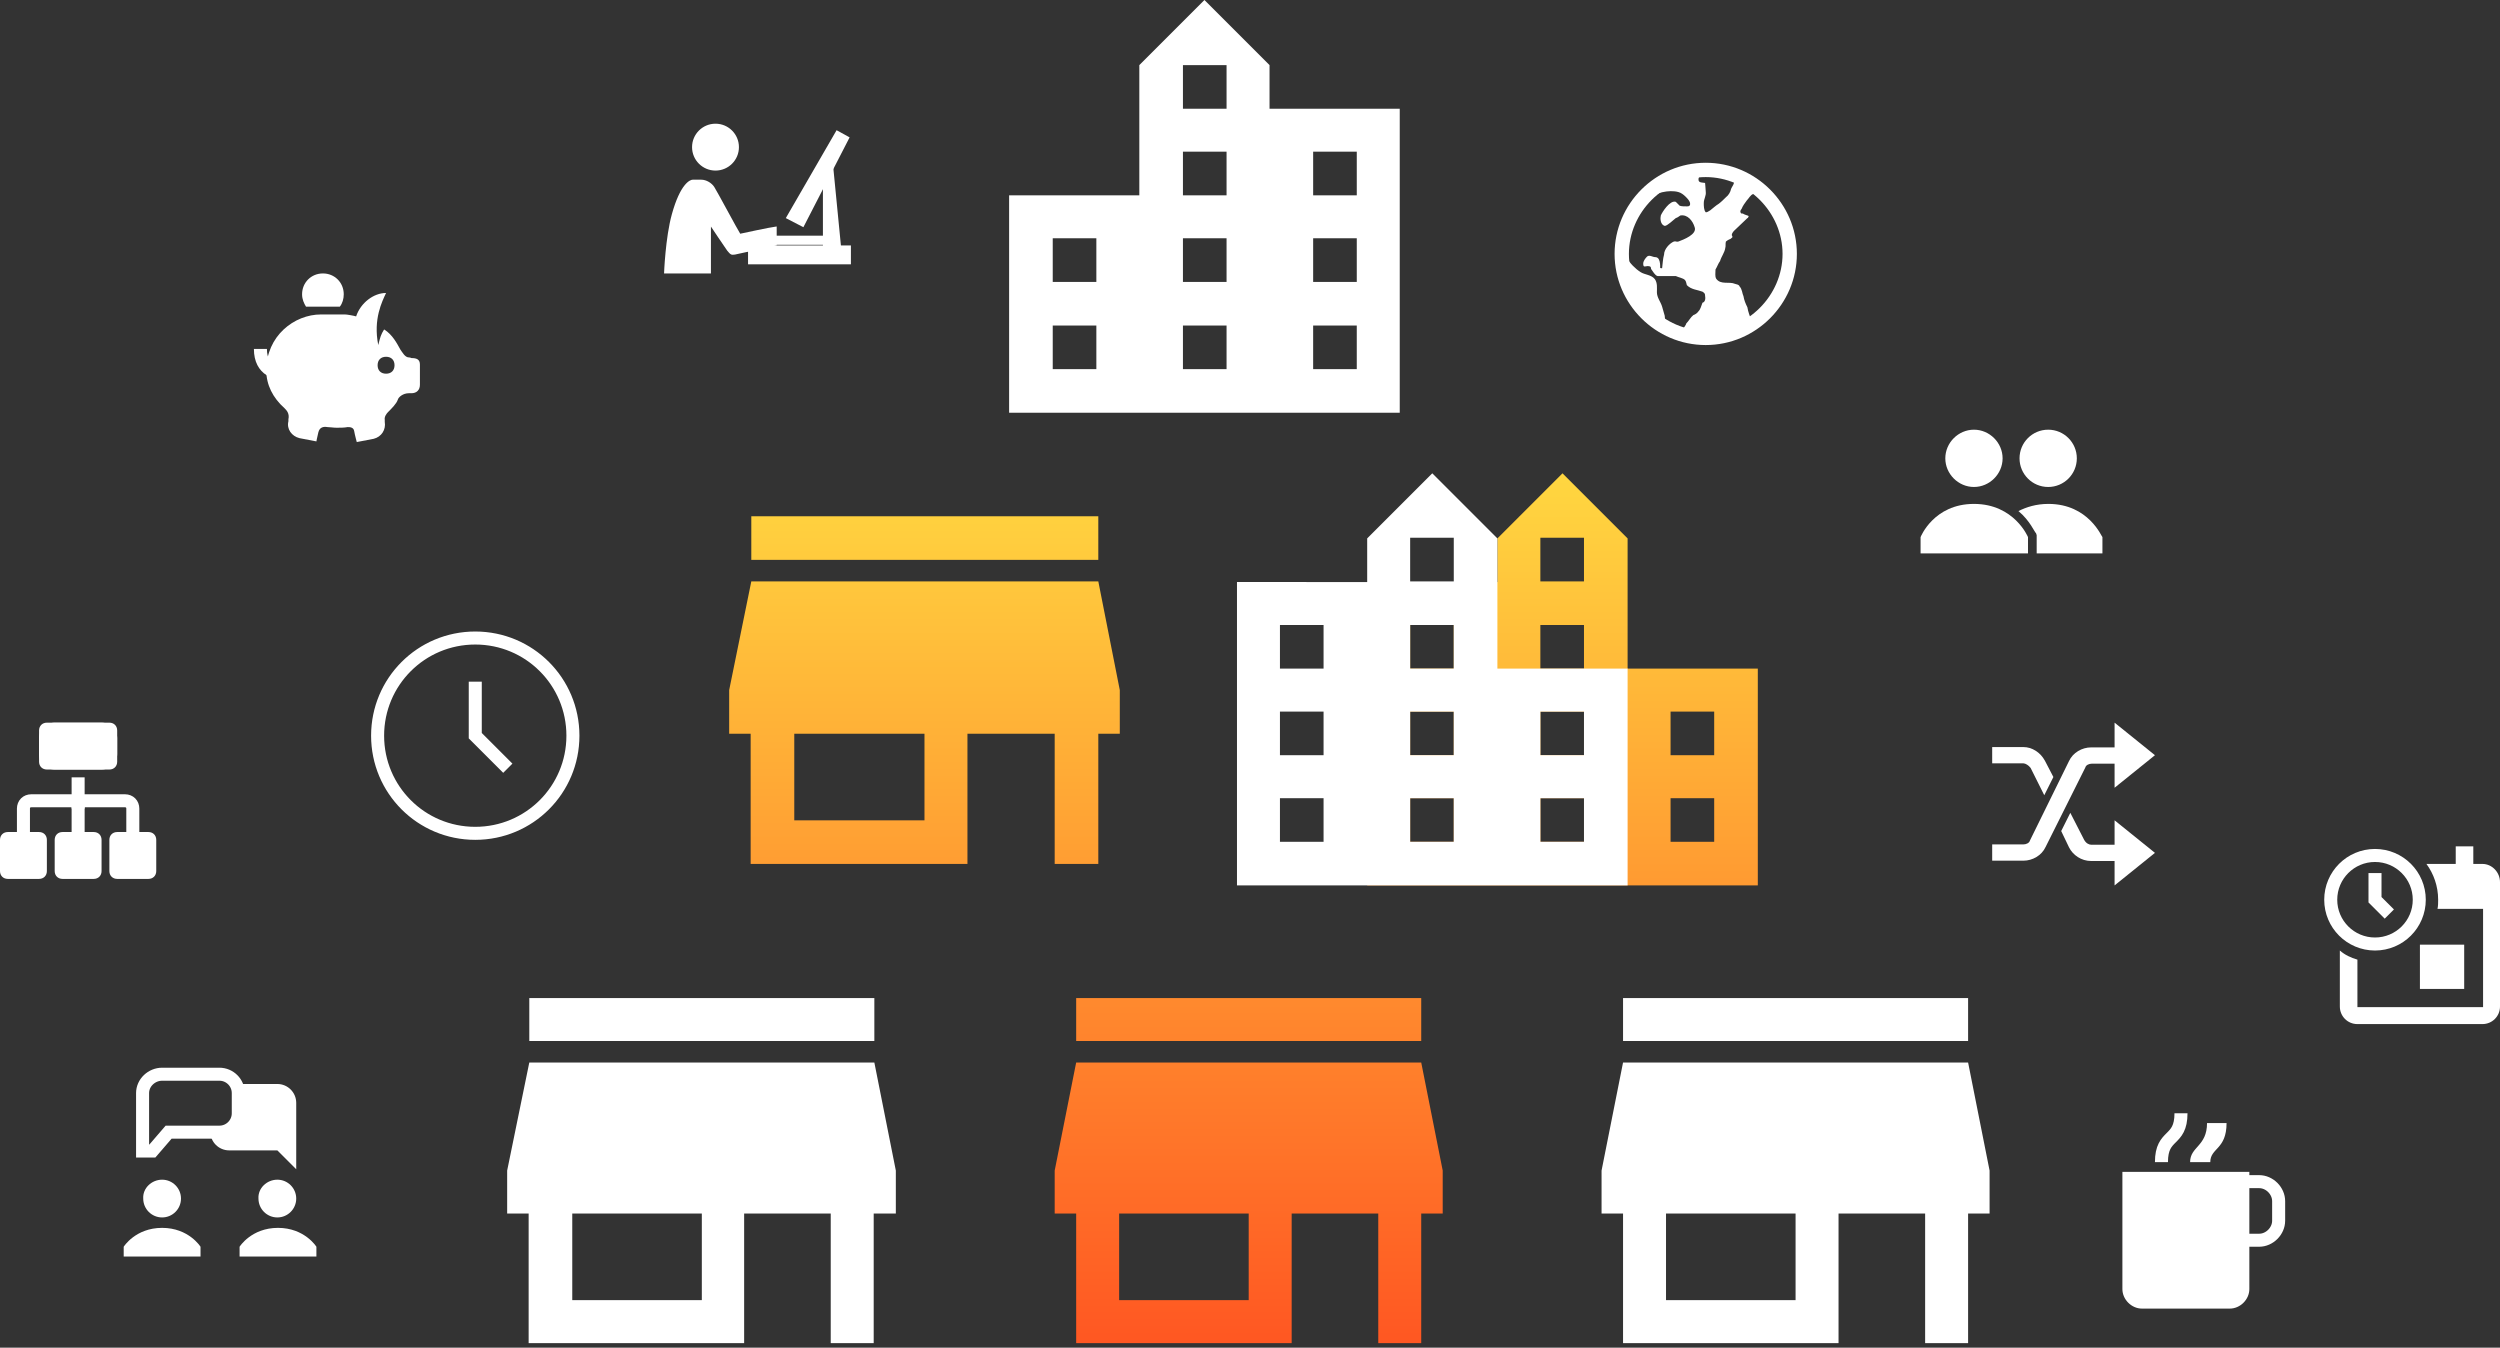 <?xml version="1.0" encoding="utf-8"?>
<!-- Generator: Adobe Illustrator 21.0.0, SVG Export Plug-In . SVG Version: 6.00 Build 0)  -->
<svg version="1.1" id="Layer_1" xmlns="http://www.w3.org/2000/svg" xmlns:xlink="http://www.w3.org/1999/xlink" x="0px" y="0px"
	 viewBox="0 0 384 207" style="enable-background:new 0 0 384 207;" xml:space="preserve">
<rect x="0" y="0" width="384" height="207" fill="#333333" stroke="none"/>
<style type="text/css">
	.st0{fill:url(#SVGID_1_);}
	.st1{fill:none;}
	.st2{fill:#FFFFFF;}
	.st3{fill:none;stroke:#FFFFFF;stroke-width:2;}
</style>
<title>Group 2</title>
<desc>Created with Sketch.</desc>
<linearGradient id="SVGID_1_" gradientUnits="userSpaceOnUse" x1="191" y1="72.667" x2="191" y2="206.293">
	<stop  offset="0" style="stop-color:#FFD740"/>
	<stop  offset="1" style="stop-color:#FF5722"/>
</linearGradient>
<path class="st0" d="M168.7,79.3h-53.3V86h53.3V79.3L168.7,79.3z M172,112.7V106l-3.3-16.7h-53.3L112,106v6.7h3.3v20h33.3v-20H162
	v20h6.7v-20H172L172,112.7z M142,126h-20v-13.3h20V126L142,126z M218.3,153.3h-53v6.6h53V153.3L218.3,153.3z M221.6,186.4v-6.6
	l-3.3-16.6h-53l-3.3,16.6v6.6h3.3v19.9h33.1v-19.9h13.3v19.9h6.6v-19.9H221.6L221.6,186.4z M191.8,199.7h-19.9v-13.3h19.9V199.7
	L191.8,199.7z M250,102.7v-20l-10-10l-10,10v6.7h-20V136h60v-33.3H250L250,102.7z M223.3,129.3h-6.7v-6.7h6.7V129.3L223.3,129.3z
	 M223.3,116h-6.7v-6.7h6.7V116L223.3,116z M223.3,102.7h-6.7V96h6.7V102.7L223.3,102.7z M243.3,129.3h-6.7v-6.7h6.7V129.3
	L243.3,129.3z M243.3,116h-6.7v-6.7h6.7V116L243.3,116z M243.3,102.7h-6.7V96h6.7V102.7L243.3,102.7z M243.3,89.3h-6.7v-6.7h6.7
	V89.3L243.3,89.3z M263.3,129.3h-6.7v-6.7h6.7V129.3L263.3,129.3z M263.3,116h-6.7v-6.7h6.7V116L263.3,116z"/>
<g id="Page-1">
	<g id="Artboard" transform="translate(-50, -147)">
		<g id="Group-2" transform="translate(50, 147)">
			<g id="Boss-Icon" transform="translate(77, 140)">
				<g id="Group-Copy-4" transform="translate(149, 0)">
					<polygon id="Shape" class="st1" points="0,0 79.6,0 79.6,79.6 0,79.6 					"/>
					<path id="Shape_1_" class="st2" d="M76.3,13.3h-53v6.6h53V13.3L76.3,13.3z M79.6,46.4v-6.6l-3.3-16.6h-53l-3.3,16.6v6.6h3.3
						v19.9h33.1V46.4h13.3v19.9h6.6V46.4H79.6L79.6,46.4z M49.8,59.7H29.9V46.4h19.9V59.7L49.8,59.7z"/>
				</g>
				<g id="Group-Copy-2">
					<polygon id="Shape_2_" class="st1" points="1,0 80.6,0 80.6,79.6 1,79.6 					"/>
					<path id="Shape_3_" class="st2" d="M57.3,13.3h-53v6.6h53V13.3L57.3,13.3z M60.6,46.4v-6.6l-3.3-16.6h-53L0.9,39.8v6.6h3.3
						v19.9h33.1V46.4h13.3v19.9h6.6V46.4H60.6L60.6,46.4z M30.8,59.7H10.9V46.4h19.9V59.7L30.8,59.7z"/>
				</g>
				<g id="Group" transform="translate(75, 0)">
					<polygon id="Shape_4_" class="st1" points="0,0 79.6,0 79.6,79.6 0,79.6 					"/>
				</g>
			</g>
			<g id="Free-Icon" transform="translate(102, 66)">
				<polygon id="Shape_6_" class="st1" points="0,0 80,0 80,80 0,80 				"/>
			</g>
			<g id="Enterprise-Icon" transform="translate(180, 66)">
				<g id="Group-7">
					<polygon id="Shape_9_" class="st1" points="20,0 100,0 100,80 20,80 					"/>
					<g id="Group-Copy">
						<path id="Shape_10_" class="st2" d="M50,36.7v-20l-10-10l-10,10v6.7H10V70h60V36.7H50L50,36.7z M23.3,63.3h-6.7v-6.7h6.7V63.3
							L23.3,63.3z M23.3,50h-6.7v-6.7h6.7V50L23.3,50z M23.3,36.7h-6.7V30h6.7V36.7L23.3,36.7z M43.3,63.3h-6.7v-6.7h6.7V63.3
							L43.3,63.3z M43.3,50h-6.7v-6.7h6.7V50L43.3,50z M43.3,36.7h-6.7V30h6.7V36.7L43.3,36.7z M43.3,23.3h-6.7v-6.7h6.7V23.3
							L43.3,23.3z M63.3,63.3h-6.7v-6.7h6.7V63.3L63.3,63.3z M63.3,50h-6.7v-6.7h6.7V50L63.3,50z"/>
						<polygon id="Shape_11_" class="st1" points="0,0 80,0 80,80 0,80 						"/>
					</g>
				</g>
			</g>
			<path id="Shape_12_" class="st2" d="M175,30V10l10-10l10,10v6.7h20v46.7h-60V30H175L175,30z M201.7,56.7h6.7V50h-6.7V56.7
				L201.7,56.7z M201.7,43.3h6.7v-6.7h-6.7V43.3L201.7,43.3z M201.7,30h6.7v-6.7h-6.7V30L201.7,30z M181.7,56.7h6.7V50h-6.7V56.7
				L181.7,56.7z M181.7,43.3h6.7v-6.7h-6.7V43.3L181.7,43.3z M181.7,30h6.7v-6.7h-6.7V30L181.7,30z M181.7,16.7h6.7V10h-6.7V16.7
				L181.7,16.7z M161.7,56.7h6.7V50h-6.7V56.7L161.7,56.7z M161.7,43.3h6.7v-6.7h-6.7V43.3L161.7,43.3z"/>
			<g id="group" transform="translate(295, 66)">
				<g id="Layer_1_1_">
					<g id="Group_1_" transform="translate(13.933, 0)">
						<g id="Shape_13_" transform="translate(0, 11.4)">
							<path class="st2" d="M5.7,0C3.8,0,2.3,0.5,1.1,1.1c1.8,1.5,2.5,3.3,2.7,3.4l0.1,0.3v2.8h10.1V5.1C13.9,5.1,11.9,0,5.7,0
								L5.7,0z"/>
						</g>
						<g id="Oval" transform="translate(1.267, 0)">
							<ellipse class="st2" cx="4.4" cy="4.4" rx="4.4" ry="4.4"/>
						</g>
					</g>
					<g id="Group_2_">
						<path id="Shape_14_" class="st2" d="M3.8,4.4C3.8,2,5.8,0,8.2,0s4.4,2,4.4,4.4s-2,4.4-4.4,4.4S3.8,6.8,3.8,4.4L3.8,4.4z
							 M8.2,11.4C2,11.4,0,16.5,0,16.5V19h16.5v-2.5C16.5,16.5,14.4,11.4,8.2,11.4L8.2,11.4z"/>
					</g>
				</g>
			</g>
			<g id="clock" transform="translate(58, 98)">
				<g id="Layer_1_2_">
					<path id="Shape_15_" class="st3" d="M15,30C6.7,30,0,23.3,0,15S6.7,0,15,0s15,6.7,15,15S23.3,30,15,30L15,30z"/>
					<polyline id="Shape_16_" class="st3" points="15,6.7 15,15 20,20 					"/>
				</g>
			</g>
			<g id="globe" transform="translate(248, 25)">
				<g id="Layer_1_3_">
					<path id="Shape_17_" class="st2" d="M27.6,14c0,7.6-6.2,13.6-13.6,13.6S0.4,21.6,0.4,14S6.4,0.4,14,0.4S27.6,6.4,27.6,14
						L27.6,14z M13.9,20.4c0-0.3-0.1-0.4-0.4-0.6c-0.8-0.3-1.7-0.3-2.4-1c-0.1-0.3-0.1-0.6-0.3-0.8c-0.3-0.3-1-0.4-1.4-0.6H7.6h-1
						c-0.4-0.1-0.7-0.7-1-1.1c0-0.1,0-0.4-0.3-0.4c-0.3-0.1-0.6,0.1-0.8,0c-0.1-0.1-0.1-0.3-0.1-0.4c0-0.4,0.3-0.8,0.6-1.1
						c0.4-0.3,0.8,0.1,1.3,0.1c0.1,0,0.1,0,0.3,0.1C6.9,14.8,7,15.4,7,15.8v0.3c0,0.1,0.1,0.1,0.3,0.1c0.1-0.7,0.1-1.4,0.3-2.1
						c0-0.8,0.8-1.7,1.5-2c0.3-0.1,0.4,0.1,0.7,0c0.8-0.3,2.9-1.1,2.5-2.2c-0.3-1-1.1-2-2.2-1.8C9.8,8.3,9.7,8.4,9.4,8.5
						C9,8.8,8.1,9.7,7.7,9.7C7,9.5,7,8.5,7.1,8.1C7.3,7.6,8.5,5.7,9.4,6c0.1,0.1,0.4,0.4,0.6,0.6c0.3,0.1,0.7,0.1,1.1,0.1
						c0.1,0,0.3,0,0.4-0.1c0.1-0.1,0.1-0.1,0.1-0.3c0-0.4-0.4-0.8-0.7-1.1c-0.3-0.3-0.7-0.6-1.1-0.7C8.4,4.1,6.2,4.6,5,5.6
						s-2,2.7-2.5,4.1c-0.3,0.8-0.6,2-0.7,2.9c-0.1,0.7-0.3,1.3,0.1,2c0.4,0.8,1.3,1.7,2.1,2.2c0.6,0.4,1.7,0.4,2.2,1.1
						c0.4,0.6,0.3,1.3,0.3,2c0,0.8,0.6,1.5,0.8,2.2c0.1,0.4,0.3,1,0.4,1.4c0,0.1,0.1,1,0.1,1.1c0.8,0.4,1.5,0.8,2.5,1.1
						c0.1,0,0.7-0.8,0.7-1c0.4-0.4,0.7-1,1.1-1.3c0.3-0.1,0.6-0.3,0.8-0.6c0.3-0.3,0.4-0.8,0.6-1.3C13.9,21.4,14,20.9,13.9,20.4
						L13.9,20.4z M14.1,7.6c0.1,0,0.3-0.1,0.6-0.3c0.4-0.3,0.8-0.7,1.3-1c0.4-0.3,0.8-0.7,1.1-1c0.4-0.3,0.7-0.8,0.8-1.3
						c0.1-0.3,0.6-0.8,0.4-1.3c-0.1-0.3-0.8-0.4-1.1-0.6C16.1,2,15.1,1.8,14,1.8c-0.4,0-1,0.1-1.1,0.6c-0.1,0.7,0.4,0.6,1,0.7
						c0,0,0.1,1.1,0.1,1.3c0.1,0.7-0.3,1.1-0.3,1.8c0,0.4,0,1.1,0.3,1.4H14.1L14.1,7.6z M25.9,17.4c0.1-0.3,0.1-0.7,0.3-1
						c0.1-0.7,0.1-1.4,0.1-2.1c0-1.4-0.1-2.8-0.6-4.1c-0.3-0.4-0.4-0.8-0.6-1.3c-0.3-0.7-0.7-1.4-1.3-2c-0.6-0.7-1.3-2.7-2.5-2.1
						c-0.4,0.1-0.7,0.7-1,1c-0.3,0.4-0.6,0.8-0.8,1.3c-0.1,0.1-0.3,0.4-0.1,0.6c0,0.1,0.1,0.1,0.3,0.1C20,8,20.2,8,20.4,8.1
						c0.1,0,0.3,0.1,0.1,0.3c0,0,0,0.1-0.1,0.1c-0.7,0.7-1.4,1.3-2.1,2c-0.1,0.1-0.3,0.4-0.3,0.6c0,0.1,0.1,0.1,0.1,0.3
						c0,0.1-0.1,0.1-0.3,0.3c-0.3,0.1-0.6,0.3-0.7,0.4c-0.1,0.3,0,0.7-0.1,1c-0.1,0.7-0.6,1.3-0.8,2c-0.3,0.4-0.4,0.8-0.7,1.3
						c0,0.6-0.1,1,0.1,1.4c0.7,1,2,0.4,2.9,0.8c0.3,0.1,0.6,0.1,0.7,0.4c0.4,0.4,0.4,1.1,0.6,1.5c0.1,0.6,0.3,1.1,0.6,1.7
						c0.1,0.7,0.4,1.4,0.6,2c1.3-1,2.4-2.1,3.2-3.5C25.1,19.6,25.5,18.5,25.9,17.4L25.9,17.4z"/>
					<path id="Shape_18_" class="st2" d="M14,0C6.3,0,0,6.3,0,14s6.3,14,14,14s14-6.3,14-14S21.7,0,14,0L14,0z M14,25.8
						C7.6,25.8,2.2,20.4,2.2,14S7.6,2.2,14,2.2S25.8,7.6,25.8,14S20.4,25.8,14,25.8L14,25.8z"/>
				</g>
			</g>
			<g id="collaboration" transform="translate(19, 165)">
				<g id="Layer_1_4_">
					<path id="Shape_19_" class="st2" d="M5.9,16.2c1.6,0,2.9,1.3,2.9,2.9c0,1.6-1.3,2.9-2.9,2.9s-2.9-1.3-2.9-2.9
						C2.9,17.5,4.3,16.2,5.9,16.2L5.9,16.2z M11.8,28H6H5.7H0v-1.5c0,0,1.8-2.9,5.9-2.9s5.9,2.9,5.9,2.9V28L11.8,28z"/>
					<path id="Shape_20_" class="st2" d="M23.6,16.2c1.6,0,2.9,1.3,2.9,2.9c0,1.6-1.3,2.9-2.9,2.9c-1.6,0-2.9-1.3-2.9-2.9
						C20.6,17.5,22,16.2,23.6,16.2L23.6,16.2z M29.5,28h-5.7h-0.1h-5.9v-1.5c0,0,1.8-2.9,5.9-2.9s5.9,2.9,5.9,2.9V28L29.5,28z"/>
					<path id="Shape_21_" class="st3" d="M2.9,11.8h1.5l2.5-2.9h7.8c1.6,0,2.9-1.3,2.9-2.9V2.9c0-1.6-1.3-2.9-2.9-2.9H5.9
						C4.3,0,2.9,1.3,2.9,2.9V11.8L2.9,11.8z"/>
					<path id="Shape_22_" class="st2" d="M23.6,1.5h-5.9v4.4c0,1.6-1.3,2.9-2.9,2.9h-1.5l0,0c0,1.6,1.3,2.9,2.9,2.9h7.4l2.9,2.9V4.4
						C26.5,2.8,25.2,1.5,23.6,1.5L23.6,1.5z"/>
				</g>
			</g>
			<g id="shuffle" transform="translate(306, 111)">
				<g id="Layer_1_5_">
					<polygon id="Shape_23_" class="st2" points="18.8,25 18.8,15 25,20 					"/>
					<polygon id="Shape_24_" class="st2" points="18.8,10 18.8,0 25,5 					"/>
					<path id="Shape_25_" class="st2" d="M15.2,3.8c-1.4,0-2.8,0.8-3.4,2.1L5.8,18.1c-0.1,0.4-0.6,0.6-1,0.6H0v2.5h4.8
						c1.4,0,2.8-0.8,3.4-2.1l6.1-12.2c0.1-0.4,0.6-0.6,1-0.6H20V3.8H15.2L15.2,3.8z"/>
					<g id="Group_3_" transform="translate(0, 3.75)">
						<path id="Shape_26_" class="st2" d="M14.1,14.2L12,10.1l-1.4,2.8l1.2,2.5c0.6,1.2,1.9,2.1,3.4,2.1H20V15h-4.8
							C14.9,15,14.4,14.8,14.1,14.2L14.1,14.2z"/>
						<path id="Shape_27_" class="st2" d="M5.9,3.2L8,7.4l1.4-2.8L8.1,2.1C7.4,0.8,6.1,0,4.8,0H0v2.5h4.8C5.1,2.5,5.6,2.8,5.9,3.2
							L5.9,3.2z"/>
					</g>
				</g>
			</g>
			<g id="overtime" transform="translate(358, 130)">
				<g id="Layer_1_6_">
					<rect id="Rectangle-path" x="19.2" class="st2" width="2.7" height="5.5"/>
					<ellipse id="Oval_1_" class="st3" cx="6.8" cy="8.2" rx="6.8" ry="6.8"/>
					<rect id="Rectangle-path_1_" x="13.7" y="15.1" class="st2" width="6.8" height="6.8"/>
					<polyline id="Shape_28_" class="st3" points="6.8,4.1 6.8,8.2 9,10.4 					"/>
					<path id="Shape_29_" class="st2" d="M23.3,2.7h-8.6c1.1,1.5,1.8,3.4,1.8,5.5c0,0.4,0,1-0.1,1.4h7v15.1H4.1v-7.3
						c-1-0.3-1.9-0.7-2.7-1.4v8.6c0,1.5,1.2,2.7,2.7,2.7h19.2c1.5,0,2.7-1.2,2.7-2.7V5.5C26,4,24.8,2.7,23.3,2.7L23.3,2.7z"/>
				</g>
			</g>
			<g id="under_computer" transform="translate(102, 19)">
				<g id="Layer_1_7_">
					<path id="Shape_30_" class="st2" d="M17.2,15.8c-0.9,0.1-5.5,1.1-5.5,1.1c-0.4-0.6-3.6-6.6-4-7.2c-0.4-0.6-1.2-1.1-2-1.1H4.4
						c-0.4,0-1.9,0.6-3.2,5.3C0.2,17.5,0,23,0,23h7.2v-7.2c0,0,2.2,3.3,2.5,3.7c0.5,0.6,0.6,0.7,1.2,0.6c0.5-0.1,6.4-1.4,6.4-1.4
						V15.8L17.2,15.8z"/>
					<rect id="Rectangle-path_2_" x="12.9" y="18.7" class="st2" width="15.8" height="2.9"/>
					<rect id="Rectangle-path_3_" x="12.9" y="17.2" class="st2" width="12.9" height="1.4"/>
					<polygon id="Shape_31_" class="st2" points="24.4,7.2 25.9,5.8 27.3,20.1 24.4,20.1 					"/>
					<polygon id="Shape_32_" class="st2" points="21.4,15.9 18.7,14.5 26.5,1 28.5,2.1 					"/>
					<circle id="Oval_2_" class="st2" cx="7.9" cy="3.6" r="3.6"/>
				</g>
			</g>
			<g id="cup" transform="translate(326, 171)">
				<g id="Layer_1_8_">
					<path id="Shape_33_" class="st3" d="M9,0c0,4.5-3,3-3,7.5"/>
					<path id="Shape_34_" class="st2" d="M16.5,30H3c-1.6,0-3-1.4-3-3V9h19.5v18C19.5,28.6,18.1,30,16.5,30L16.5,30z"/>
					<path id="Shape_35_" class="st2" d="M13.5,7.5c0-2.2,2.5-1.9,2.5-6h-3c0,3.6-2.6,3.6-2.6,6H13.5L13.5,7.5z"/>
					<path id="Shape_36_" class="st3" d="M21,19.5h-6v-9h6c1.6,0,3,1.4,3,3v3C24,18.1,22.6,19.5,21,19.5L21,19.5z"/>
				</g>
			</g>
			<g id="flow_chart" transform="translate(0, 111)">
				<g id="Layer_1_9_">
					<path id="Shape_37_" class="st2" d="M8.4,0h7.2C16.9,0,18,1.1,18,2.4v2.4c0,1.3-1.1,2.4-2.4,2.4H8.4C7.1,7.2,6,6.1,6,4.8V2.4
						C6,1.1,7.1,0,8.4,0L8.4,0z"/>
					<path id="Shape_38_" class="st3" d="M12,12v4.8"/>
					<path id="Shape_39_" class="st3" d="M12,8.4v4.8"/>
					<path id="Shape_40_" class="st3" d="M20.4,16.8v-3.6c0-0.7-0.5-1.2-1.2-1.2H4.8c-0.7,0-1.2,0.5-1.2,1.2v3.6"/>
					<path id="Shape_41_" class="st2" d="M7.2,0h9.6C17.5,0,18,0.5,18,1.2V6c0,0.7-0.5,1.2-1.2,1.2H7.2C6.5,7.2,6,6.7,6,6V1.2
						C6,0.5,6.5,0,7.2,0L7.2,0z"/>
					<path id="Shape_42_" class="st2" d="M0,22.8V18c0-0.7,0.5-1.2,1.2-1.2H6c0.7,0,1.2,0.5,1.2,1.2v4.8C7.2,23.5,6.7,24,6,24H1.2
						C0.5,24,0,23.5,0,22.8L0,22.8z"/>
					<path id="Shape_43_" class="st2" d="M8.4,22.8V18c0-0.7,0.5-1.2,1.2-1.2h4.8c0.7,0,1.2,0.5,1.2,1.2v4.8c0,0.7-0.5,1.2-1.2,1.2
						H9.6C8.9,24,8.4,23.5,8.4,22.8L8.4,22.8z"/>
					<path id="Shape_44_" class="st2" d="M16.8,22.8V18c0-0.7,0.5-1.2,1.2-1.2h4.8c0.7,0,1.2,0.5,1.2,1.2v4.8c0,0.7-0.5,1.2-1.2,1.2
						H18C17.3,24,16.8,23.5,16.8,22.8L16.8,22.8z"/>
				</g>
			</g>
			<g id="money_box" transform="translate(40, 42)">
				<g id="Layer_1_10_">
					<path id="Shape_45_" class="st2" d="M22.8,12.9c-0.6,0-1-0.8-1.3-1.2C21,10.8,20.3,9.4,19,8.6c-0.5,0.8-0.6,1.2-0.9,2.4
						c-0.8-4,0.6-6.7,1.2-8c-1.9,0-3.9,1.5-4.6,3.6c-0.3-0.1-1.4-0.3-1.7-0.3H9.3c-4.1,0-8.4,3.3-8.4,8.6c0,2.2,1,4.2,2.8,5.8
						c0.3,0.3,0.8,0.8,0.6,1.7v0.3c-0.3,1.2,0.5,2.3,1.7,2.6l2.6,0.5c0,0,0.1-0.6,0.3-1.4s0.8-0.9,1.4-0.8c0.4,0,0.9,0.1,1.4,0.1
						c0.5,0,1.2,0,1.7-0.1c0.3,0,0.9,0,1,0.6c0.1,0.6,0.4,1.7,0.4,1.7l2.6-0.5c1.2-0.3,1.9-1.4,1.7-2.6v-0.3c-0.1-0.5,0.3-1,0.5-1.2
						c0.6-0.6,1.3-1.3,1.5-1.9c0.1-0.4,0.8-1,1.7-1h0.4c0.8,0,1.3-0.5,1.3-1.3v-3.1c0-0.8-0.5-1-1.3-1C23,12.9,22.8,12.9,22.8,12.9
						L22.8,12.9z M19.3,15.4c-0.8,0-1.3-0.5-1.3-1.3c0-0.8,0.5-1.3,1.3-1.3c0.8,0,1.3,0.5,1.3,1.3C20.6,14.9,20.1,15.4,19.3,15.4
						L19.3,15.4z"/>
					<path id="Shape_46_" class="st3" d="M3.9,15.4C2.6,15.4,0,15,0,11.6"/>
					<path id="Shape_47_" class="st2" d="M12.2,5.1c0.4-0.5,0.6-1.2,0.6-1.9c0-1.8-1.4-3.2-3.2-3.2S6.4,1.4,6.4,3.2
						c0,0.8,0.3,1.4,0.6,1.9H12.2L12.2,5.1z"/>
				</g>
			</g>
		</g>
	</g>
</g>
</svg>
